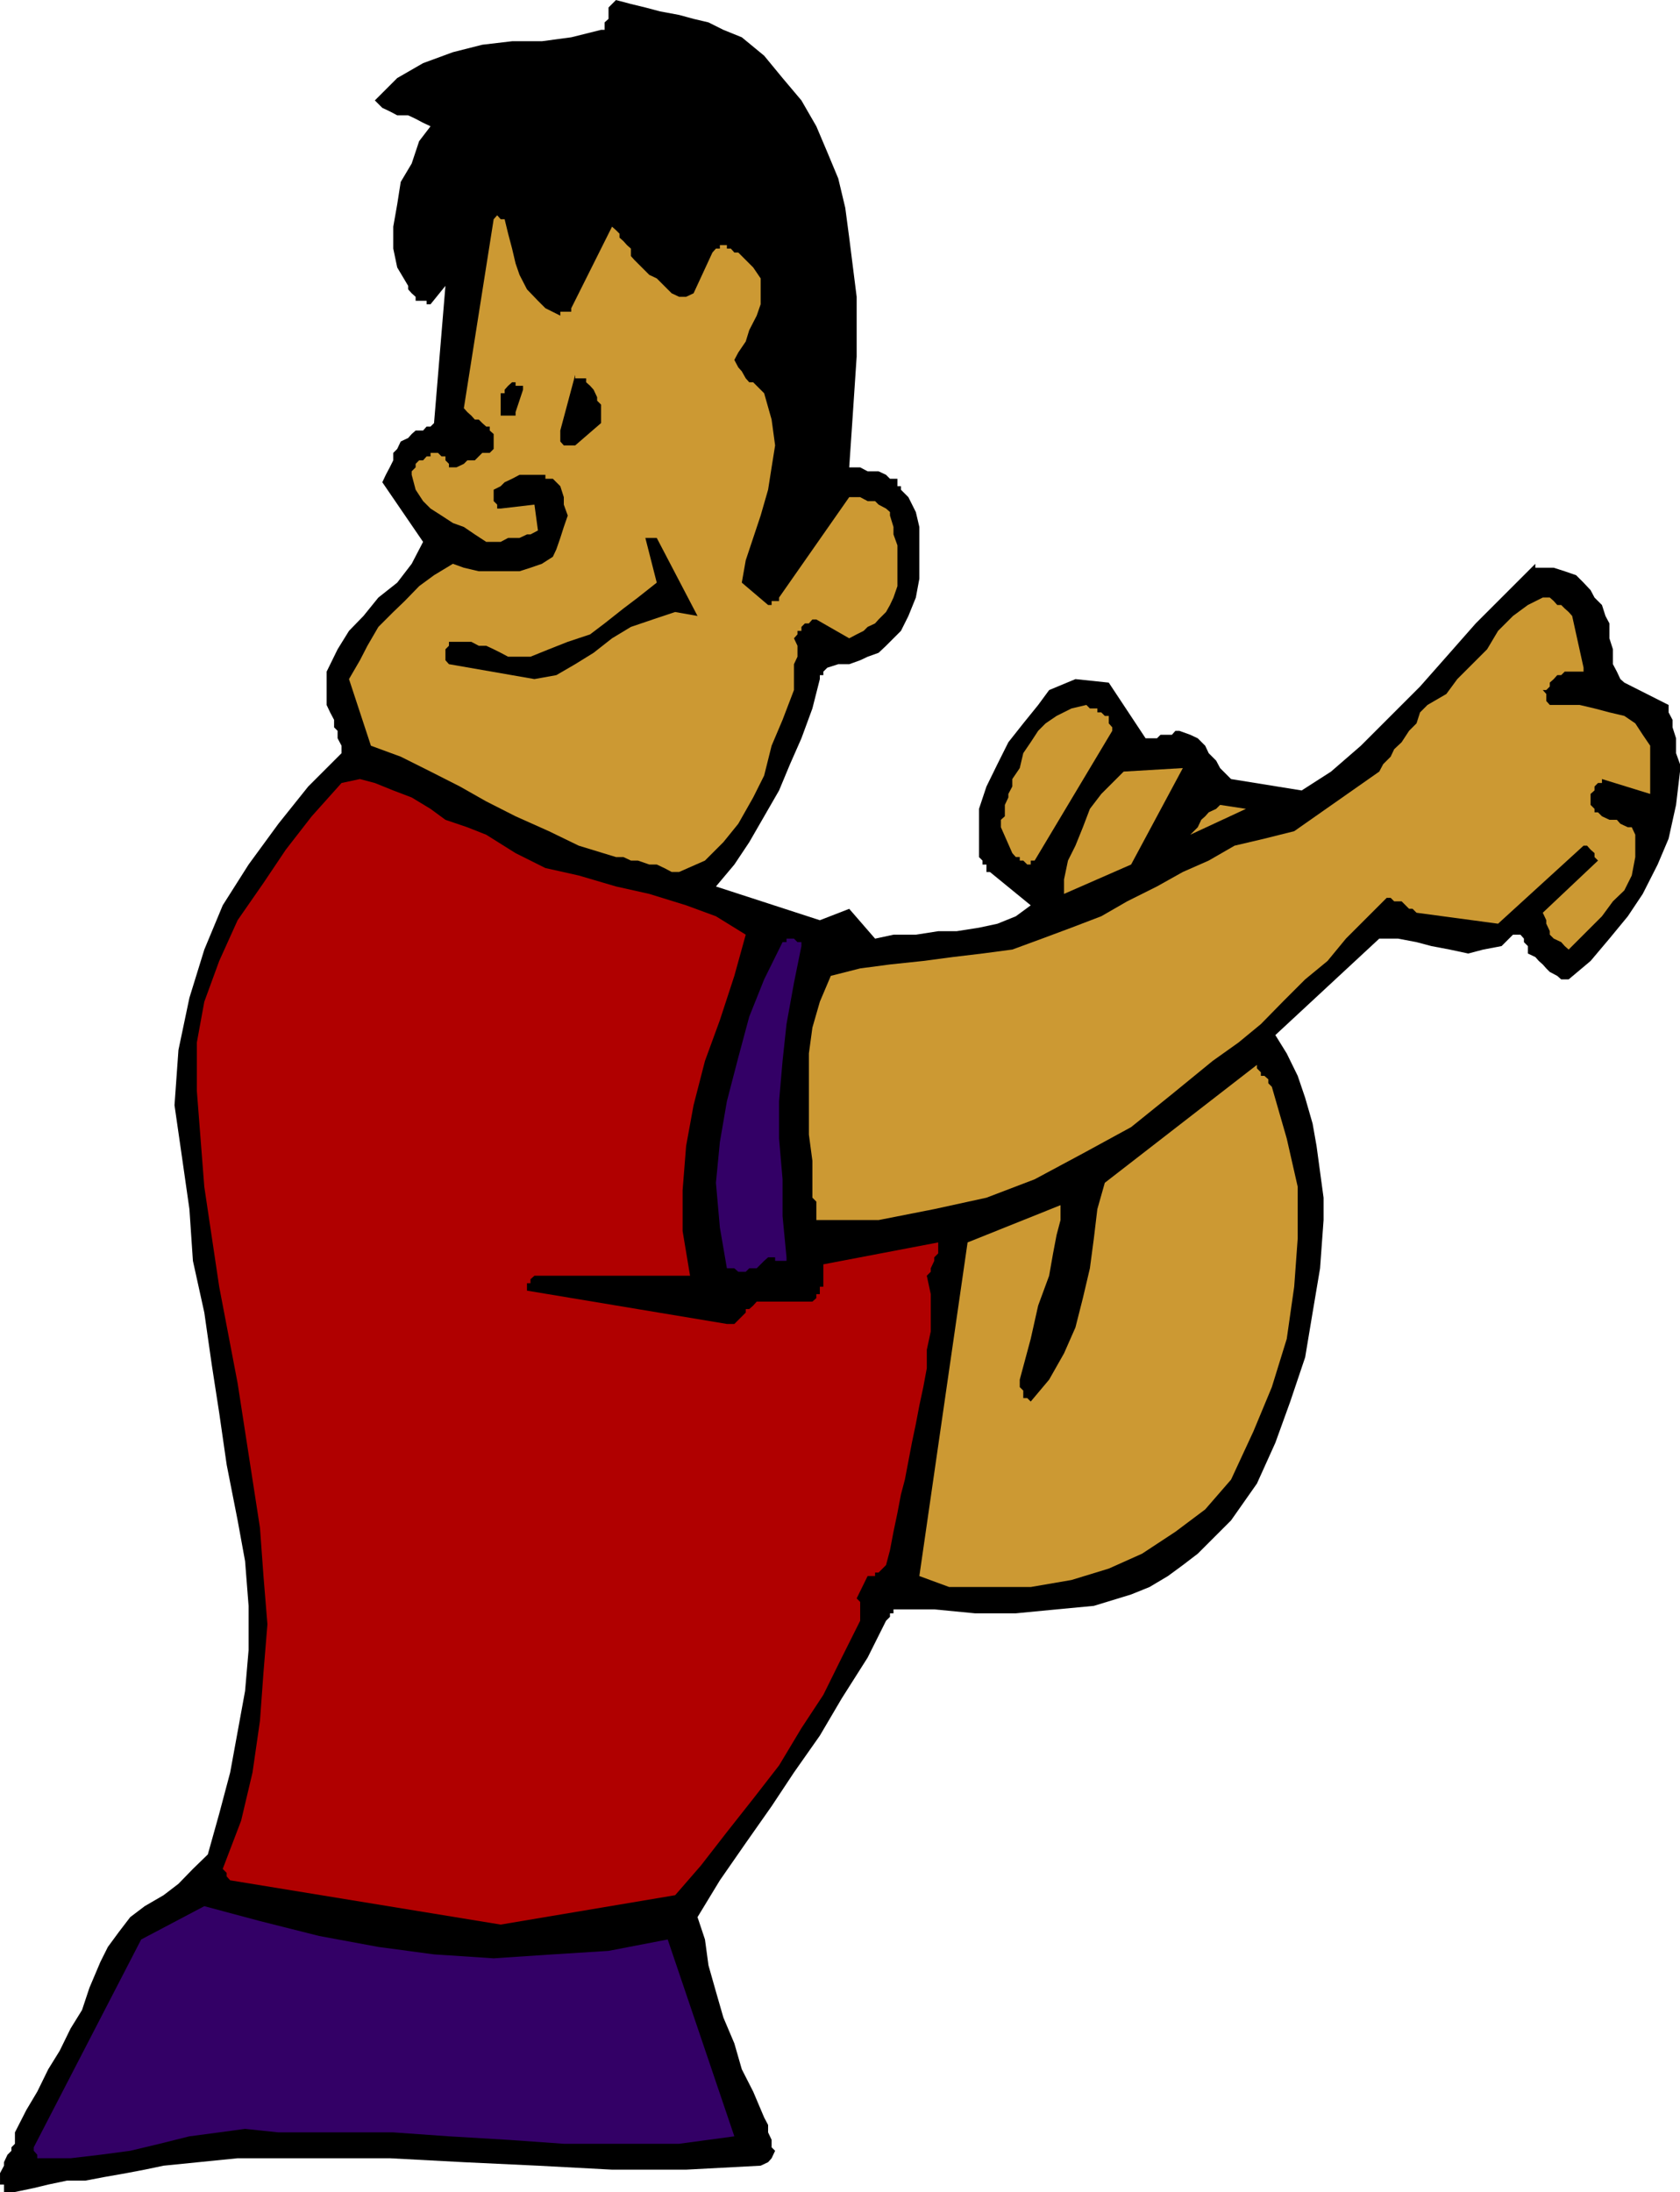 <svg height="480" viewBox="0 0 275.904 360" width="367.872" xmlns="http://www.w3.org/2000/svg"><path style="fill:#000" d="m162.134 600.945 3.096-.648 2.376-.576 3.096-.648h3.024l3.024-.576 3.672-.648 3.024-.576 3.096-.648 12.168-1.224h24.984l12.168.648 12.168.576 12.168.648h12.168l12.24-.648 1.224-.576.576-.648.576-1.224-.576-.576v-1.224l-.576-1.224v-1.224l-.648-1.224-1.8-4.248-1.872-3.672-1.224-4.248-1.8-4.248-1.224-4.248-1.224-4.32-.576-4.248-1.224-3.672 3.672-6.048 4.248-6.12 4.248-6.048 3.672-5.544 4.248-6.048 3.6-6.12 4.248-6.696 3.024-6.048.648-.648v-.576h.576v-.648h6.696l6.696.648h6.696l6.696-.648 6.12-.576 6.12-1.872 3.024-1.224 3.024-1.8 2.448-1.8 2.448-1.872 5.472-5.472 4.248-6.048 3.024-6.696 2.448-6.768 2.448-7.272 1.224-7.344 1.224-7.272.576-7.92v-3.672l-.576-4.248-.576-4.248-.648-3.672-1.224-4.248-1.224-3.6-1.8-3.672-1.872-3.024 17.064-15.84h3.096l3.024.576 2.448.648 3.024.576 3.024.648 2.448-.648 3.024-.576 1.872-1.872h1.224l.576.648v.576l.648.648v1.224l1.224.576.576.648.648.576.576.648.576.576 1.224.648.648.576h1.224l3.6-3.024 3.096-3.672 3.024-3.672 2.448-3.672 2.448-4.824 1.8-4.248 1.224-5.544.648-5.472v-1.224l-.648-1.8v-2.448l-.576-1.8v-1.224l-.648-1.224v-1.224l-7.272-3.672-.648-.576-.576-1.224-.648-1.224v-2.448l-.576-1.8v-2.448l-.648-1.224-.576-1.8-1.224-1.224-.648-1.224-1.152-1.224-1.224-1.224-1.872-.648-1.8-.576h-3.024v-.648l-4.896 4.896-4.896 4.896-4.248 4.824-4.896 5.544-4.824 4.824-4.896 4.896-4.896 4.248-4.824 3.096-11.592-1.872-1.224-1.224-.576-.576-.648-1.224-1.224-1.224-.576-1.224-1.224-1.224-1.224-.576-1.8-.648h-.648l-.576.648h-1.872l-.576.576h-1.872l-6.048-9.144-5.472-.576-4.32 1.8-1.8 2.448-2.448 3.024-2.448 3.096-1.8 3.6-1.8 3.672-1.224 3.672v7.92l.576.576v.648h.648v1.224h.576l6.696 5.472-2.448 1.8-3.024 1.224-3.024.648-3.672.576h-3.024l-3.672.576h-3.672l-3.024.648-4.248-4.896-4.824 1.872-17.064-5.544 3.024-3.6 2.448-3.672 2.448-4.248 2.448-4.248 1.8-4.32 1.872-4.248 1.8-4.896 1.224-4.824v-.648h.576v-.576l.648-.648 1.8-.576h1.8l1.8-.648 1.224-.576 1.8-.648 1.224-1.152 1.224-1.224 1.224-1.224 1.224-2.448 1.224-3.024.576-3.096v-8.496l-.576-2.448-1.224-2.448-.576-.576-.648-.648v-.576h-.576v-1.224h-1.224l-.648-.648-1.224-.576h-1.8l-1.224-.648h-1.8l.576-8.496.648-9.72v-9.792l-1.224-9.72-.648-4.896-1.152-4.824-1.8-4.32-1.8-4.248-2.448-4.248-3.096-3.672-3.024-3.672-3.672-3.024-3.024-1.224-2.448-1.224-2.448-.576-2.376-.648-3.096-.576-2.448-.648-2.376-.576-2.448-.648-.648.648-.576.576v1.871l-.648.576v1.224h-.576l-4.896 1.224-4.824.648h-4.896l-4.896.576-4.824 1.224-4.896 1.8-4.248 2.448-3.672 3.672.576.576.648.648 1.224.576 1.224.648h1.8l1.224.576 1.224.648 1.224.576-1.872 2.448-1.224 3.672-1.8 3.024-.576 3.672-.648 3.672v3.6l.648 3.096 1.8 3.024v.576l.576.648.648.576v.648h1.8v.576h.648l2.448-3.024-1.872 22.536-.576.576h-.648l-.576.648h-1.224l-.648.576-.576.648-1.224.576-.576 1.224-.648.648v1.224l-.576 1.152-.648 1.224-.576 1.224 6.696 9.792-1.872 3.6-2.376 3.096-3.096 2.448-2.448 3.024-2.376 2.448-1.872 3.024-1.8 3.672v5.472l.576 1.224.648 1.224v1.224l.576.576v1.224l.648 1.224v1.224l-5.472 5.472-4.896 6.12-4.896 6.696-4.248 6.696-3.024 7.272-2.448 7.92-1.8 8.568-.648 9.072 1.224 8.496 1.224 8.568.576 8.496 1.872 8.496 1.224 8.568 1.224 7.92 1.224 8.496 1.8 9.144 1.224 6.696.576 7.344v7.272l-.576 6.696-1.224 6.696-1.224 6.696-1.8 6.768-1.872 6.696-2.448 2.376-2.376 2.448-2.448 1.872-3.096 1.8-2.376 1.8-1.872 2.448-1.8 2.448-1.224 2.448-1.8 4.248-1.224 3.672-1.872 3.024-1.8 3.672-1.872 3.024-1.8 3.672-1.8 3.024-1.872 3.672v1.873l-.576.576v.576l-.648.648-.576 1.224v.576l-.648 1.224v1.871h.648v1.224h1.224z" transform="translate(-159.686 -240.945)"/><path style="fill:#306" d="M166.454 595.4h4.824l4.896-.575 4.896-.648 4.824-1.152 4.896-1.224 4.896-.648 4.248-.576 5.472.576h18.864l9.144.648 9.72.576 9.144.648h18.936l9.072-1.224-10.944-32.328-9.72 1.872-9.144.576-9.72.648-9.792-.648-9.144-1.224-9.72-1.8-9.72-2.448-9.144-2.448-10.368 5.472-17.64 34.128v.576l.576.648v.576z" transform="translate(-159.686 -240.945)"/><path style="fill:#b00000" d="m241.91 557.025 28.656-4.824 4.248-4.896 4.248-5.472 4.32-5.472 4.248-5.472 3.672-6.12 3.6-5.472 3.024-6.12 3.024-6.048v-3.096l-.576-.576 1.8-3.672h1.224v-.576h.576l.648-.648.576-.576.648-2.448.576-3.024.648-3.096.576-3.024.648-2.448.576-3.024.576-3.024.648-3.096.576-3.024.648-3.024.576-3.096v-3.024l.648-3.024v-6.12l-.648-3.024.648-.648v-.576l.576-1.224v-.576l.648-.648v-1.8l-18.864 3.6v3.672h-.576v1.224h-.576v.648l-.648.576h-9.144l-.576.648-.648.576h-.576v.576l-.648.648-.576.576-.648.648h-1.224l-32.832-5.472v-1.224h.576v-.648l.648-.576h25.56l-1.224-7.344v-6.696l.576-7.272 1.224-6.696 1.872-7.272 2.448-6.696 2.376-7.272 1.872-6.768-4.896-3.024-4.896-1.8-6.048-1.872-5.472-1.224-6.12-1.8-5.472-1.224-4.896-2.448-4.824-3.024-3.096-1.224-3.6-1.224-2.448-1.8-3.096-1.872-3.024-1.152-3.024-1.224-2.448-.648-3.024.648-4.896 5.472-4.248 5.472-3.672 5.472-4.248 6.12-3.024 6.696-2.448 6.696-1.224 6.696v7.92l1.224 15.768 2.448 16.416 3.024 15.84 2.448 15.84 1.224 7.92.576 7.92.648 7.92-.648 7.92-.576 7.92-1.224 8.496-1.872 7.92-3.024 7.92.648.648v.576l.576.648z" transform="translate(-159.686 -240.945)"/><path style="fill:#c93" d="M315.566 501.585h13.392l6.696-1.152 6.12-1.872 5.472-2.448 5.472-3.6 4.896-3.672 4.248-4.896 3.672-7.92 3.024-7.272 2.448-7.92 1.224-8.568.576-7.92v-8.496l-1.8-7.92-2.448-8.496-.576-.576v-.648l-.648-.576h-.576v-.576l-.648-.648v-.576L341.126 435.2l-1.224 4.32-.576 4.824-.648 4.896-1.152 4.896-1.224 4.824-1.872 4.248-2.448 4.32-3.024 3.6-.576-.576h-.648v-1.224l-.576-.576v-1.224l1.8-6.696 1.224-5.472 1.8-4.896.648-3.672.576-3.024.648-2.448v-2.448l-15.264 6.12-7.92 54.792z" transform="translate(-159.686 -240.945)"/><path style="fill:#306" d="m280.286 449.24.648.577h1.224l.576-.576h1.224l.648-.648.576-.576.648-.576h1.152v.576h1.872v-.576l-.648-6.768v-6.048l-.576-6.696v-6.12l.576-6.624.648-6.048 1.224-6.768 1.224-6.048v-.648h-.648l-.576-.576h-1.224v.576h-.648l-3.024 6.12-2.448 6.12-1.8 6.696-1.872 7.2-1.152 6.696-.648 6.696.648 7.344 1.152 6.696h.648z" transform="translate(-159.686 -240.945)"/><path style="fill:#c93" d="M294.902 441.32h9.072l9.144-1.8 8.568-1.871 7.92-3.024 7.92-4.248 7.92-4.32 6.696-5.4 6.696-5.472 4.248-3.024 3.672-3.024 3.6-3.672 3.672-3.672 3.672-3.024 3.024-3.672 3.672-3.672 3.024-3.024h.648l.576.576h1.224l.648.648.576.576h.576l.648.648 13.392 1.8 14.04-12.816h.576l.576.648.648.576v.648l.576.576-9.072 8.568.576 1.224v.576l.576 1.224v.576l.648.648 1.224.576.576.648.648.576 1.8-1.8 1.8-1.8 1.872-1.872 1.8-2.448 1.872-1.8 1.224-2.448.576-3.024v-3.672l-.576-1.224h-.648l-1.224-.576-.576-.648h-1.224l-1.224-.576-.648-.648h-.576v-.576l-.648-.648v-1.8l.648-.576v-.648l.576-.576h.648v-.648l7.92 2.448v-7.92l-1.224-1.8-1.224-1.872-1.8-1.224-2.448-.576-2.448-.648-2.448-.576h-4.896l-.576-.648v-1.152l-.576-.648h.576l.576-.576v-.648l.648-.576.576-.648h.648l.576-.576h3.096v-.648l-1.872-8.496-.576-.648-.648-.576-.576-.576h-.648l-.576-.648-.648-.576h-1.152l-2.448 1.224-2.448 1.8-2.448 2.448-1.8 3.024-2.448 2.448-2.448 2.448-1.8 2.448-3.096 1.8-1.224 1.224-.576 1.8-1.224 1.224-1.224 1.872-1.224 1.152-.576 1.224-1.224 1.224-.648 1.224-13.968 9.792-4.896 1.224-4.896 1.152-4.248 2.448-4.248 1.872-4.248 2.376-4.896 2.448-4.248 2.448-4.896 1.872-4.824 1.8-4.896 1.8-4.896.648-4.824.576-4.896.648-5.472.576-4.896.648-4.824 1.224-1.8 4.248-1.224 4.248-.576 4.248v13.32l.576 4.32v6.048l.648.648v3.024h1.152z" transform="translate(-159.686 -240.945)"/><path style="fill:#c93" d="m334.43 387.753 11.016-4.824 8.496-15.84-9.72.576-1.872 1.872-1.8 1.8-1.872 2.448-1.152 3.024-1.224 3.024-1.224 2.448-.648 3.096zm-63.216-3.6 4.248-1.872 3.024-3.024 2.448-3.024 2.448-4.32 1.8-3.6 1.224-4.896 1.8-4.248 1.872-4.896v-4.248l.576-1.224V347l-.576-1.224.576-.648v-.576h.648v-.648l.576-.576h.648l.576-.648h.648l5.4 3.096 1.224-.648 1.152-.576.648-.648 1.224-.576.576-.648 1.224-1.224.648-1.152.576-1.224.648-1.872v-6.696l-.648-1.8v-1.224l-.576-1.872v-.576l-.648-.576-1.224-.648-.576-.576h-1.224l-1.224-.648h-1.8l-11.52 16.488v.576h-1.224v.648h-.576l-4.32-3.672.648-3.672 1.224-3.672 1.224-3.672 1.224-4.248.576-3.672.576-3.6-.576-4.248-1.224-4.32-.576-.576-.648-.648-.576-.576h-.648l-.576-.648-.648-1.152-.576-.648-.648-1.224.648-1.224 1.224-1.8.576-1.872 1.224-2.376.648-1.872v-4.248l-1.224-1.8-.648-.648-.576-.576-.648-.648-.576-.576h-.648l-.576-.648h-.648v-.576h-1.152v.576h-.648l-.576.648-3.096 6.696-1.224.576h-1.152l-1.224-.576-1.224-1.224-1.224-1.224-1.224-.576-1.224-1.224-1.224-1.224-.576-.648v-1.224l-.648-.576-.576-.648-.648-.576v-.648l-.576-.576-.648-.576-6.696 13.392v.576h-1.8v.648l-2.448-1.224-1.224-1.224-1.8-1.872-1.224-2.376-.648-1.872-.576-2.448-.648-2.448-.576-2.376h-.648l-.576-.648-.576.648-4.896 31.032.576.648.648.576.576.648h.648l.576.576.648.576h.576v.648l.648.576v2.448l-.648.648h-1.224l-.576.576-.648.648h-1.224l-.576.576-1.224.576h-1.224v-.576l-.576-.576v-.648h-.648l-.576-.576h-1.224v.576h-.648l-.576.648h-.648l-.576.576v.576l-.648.648v.576l.648 2.448 1.224 1.872 1.224 1.224 1.8 1.152 1.872 1.224 1.8.648 1.8 1.224 1.872 1.224h2.376l1.224-.648h1.872l1.224-.576h.576l1.224-.648-.576-4.248-5.544.648h-.576v-.648l-.576-.576v-1.871l1.152-.576.648-.648 1.224-.576 1.224-.648h4.248v.648h1.224l1.224 1.224.576 1.8v1.224l.648 1.8-.648 1.872-.576 1.8-.648 1.872-.576 1.224-1.8 1.152-1.872.648-1.8.576h-6.696l-2.448-.576-1.8-.648-3.096 1.872-2.448 1.8-2.376 2.448-1.872 1.8-2.448 2.448-1.8 3.096-1.224 2.376-1.8 3.096 3.6 10.944 4.896 1.8 4.896 2.448 4.824 2.448 4.32 2.448 4.824 2.448 5.472 2.448 4.896 2.376 6.12 1.872h1.224l1.224.576h1.152l1.872.648h1.224l1.224.576 1.224.648zm58.392-1.873 12.744-21.311v-.576l-.576-.648v-1.224h-.648l-.576-.576h-.648v-.648h-1.224l-.576-.576-2.448.576-2.448 1.224-1.8 1.224-1.224 1.224-1.224 1.872-1.224 1.8-.576 2.448-1.224 1.8v1.224l-.648 1.224v.576l-.576 1.224v1.872l-.648.576v1.224l1.872 4.248.576.648h.648v.576h.576l.648.648h.576v-.648h.648zm25.56-4.247 9.144-4.248-4.248-.648-.648.648-1.224.576-.576.648-.648.576-.576 1.224-.648.648z" transform="translate(-159.686 -240.945)"/><path style="fill:#000" d="m247.454 352.473 3.6-.648 3.096-1.8 3.024-1.872 3.024-2.376 3.096-1.872 3.6-1.224 3.672-1.224 3.672.648-6.696-12.816h-1.872l1.872 7.344-3.096 2.448-2.376 1.8-3.096 2.448-2.376 1.8-3.672 1.224-3.096 1.224-3.024 1.224h-3.672l-1.224-.648-1.152-.576-1.224-.576h-1.224l-1.224-.648h-3.672V347l-.576.576v1.801l.576.648zm43.2-29.88 3.672-7.92 1.8-7.92 1.224-8.496v-8.568l-.576-7.92-2.448-7.92-1.224-3.6-1.8-3.672-2.448-3.672-2.448-3.672-1.8-3.024-1.872-2.448-2.448-1.8-3.024-1.872-2.448-1.224-3.6-1.152-3.096-1.224-3.024-.648v2.448h.576v1.224l-.576.576v.648l-.648.576h-.576l-.576.648-.648.576-4.248-1.224h-12.816l-4.248.648-4.248.576-4.248 1.224-4.32 1.224.648.648.576.576h.648l1.224-.576h1.224l.576-.648h.648l1.152-.576h1.224l.648.576h.576v1.224h.648v2.448l-.648.576-.576 1.224-.648.648-.576.576-1.224.648-.576.576-1.224.648-1.224 2.376-1.224 1.872-1.224 2.448-.648 2.376-.576 3.096v5.472l1.224 2.448 12.744-14.04h.648v-.576h.576v-.648.648h.648l7.92 17.064 10.368-17.064 9.72 13.968 2.448-6.696v-.576h.576v-.648h.648v-.576h.576l8.568 3.672 5.472 6.696-2.448 14.616 1.224 1.8 1.224 3.024 1.224 3.672v3.672l.576 3.024-.576 3.024v3.096zm-36.504-8.496 4.248-3.672V307.4l-.648-.648v-.576l-.576-1.224-.576-.648-.648-.576v-.648h-1.8v-.576l-2.448 9.144v1.801l.576.648h1.224zm-11.592-4.897h1.8v-.575l1.224-3.672v-.648h-1.224v-.576h-.576l-.648.576-.576.648v.576h-.648v3.672z" transform="translate(-159.686 -240.945)"/></svg>
